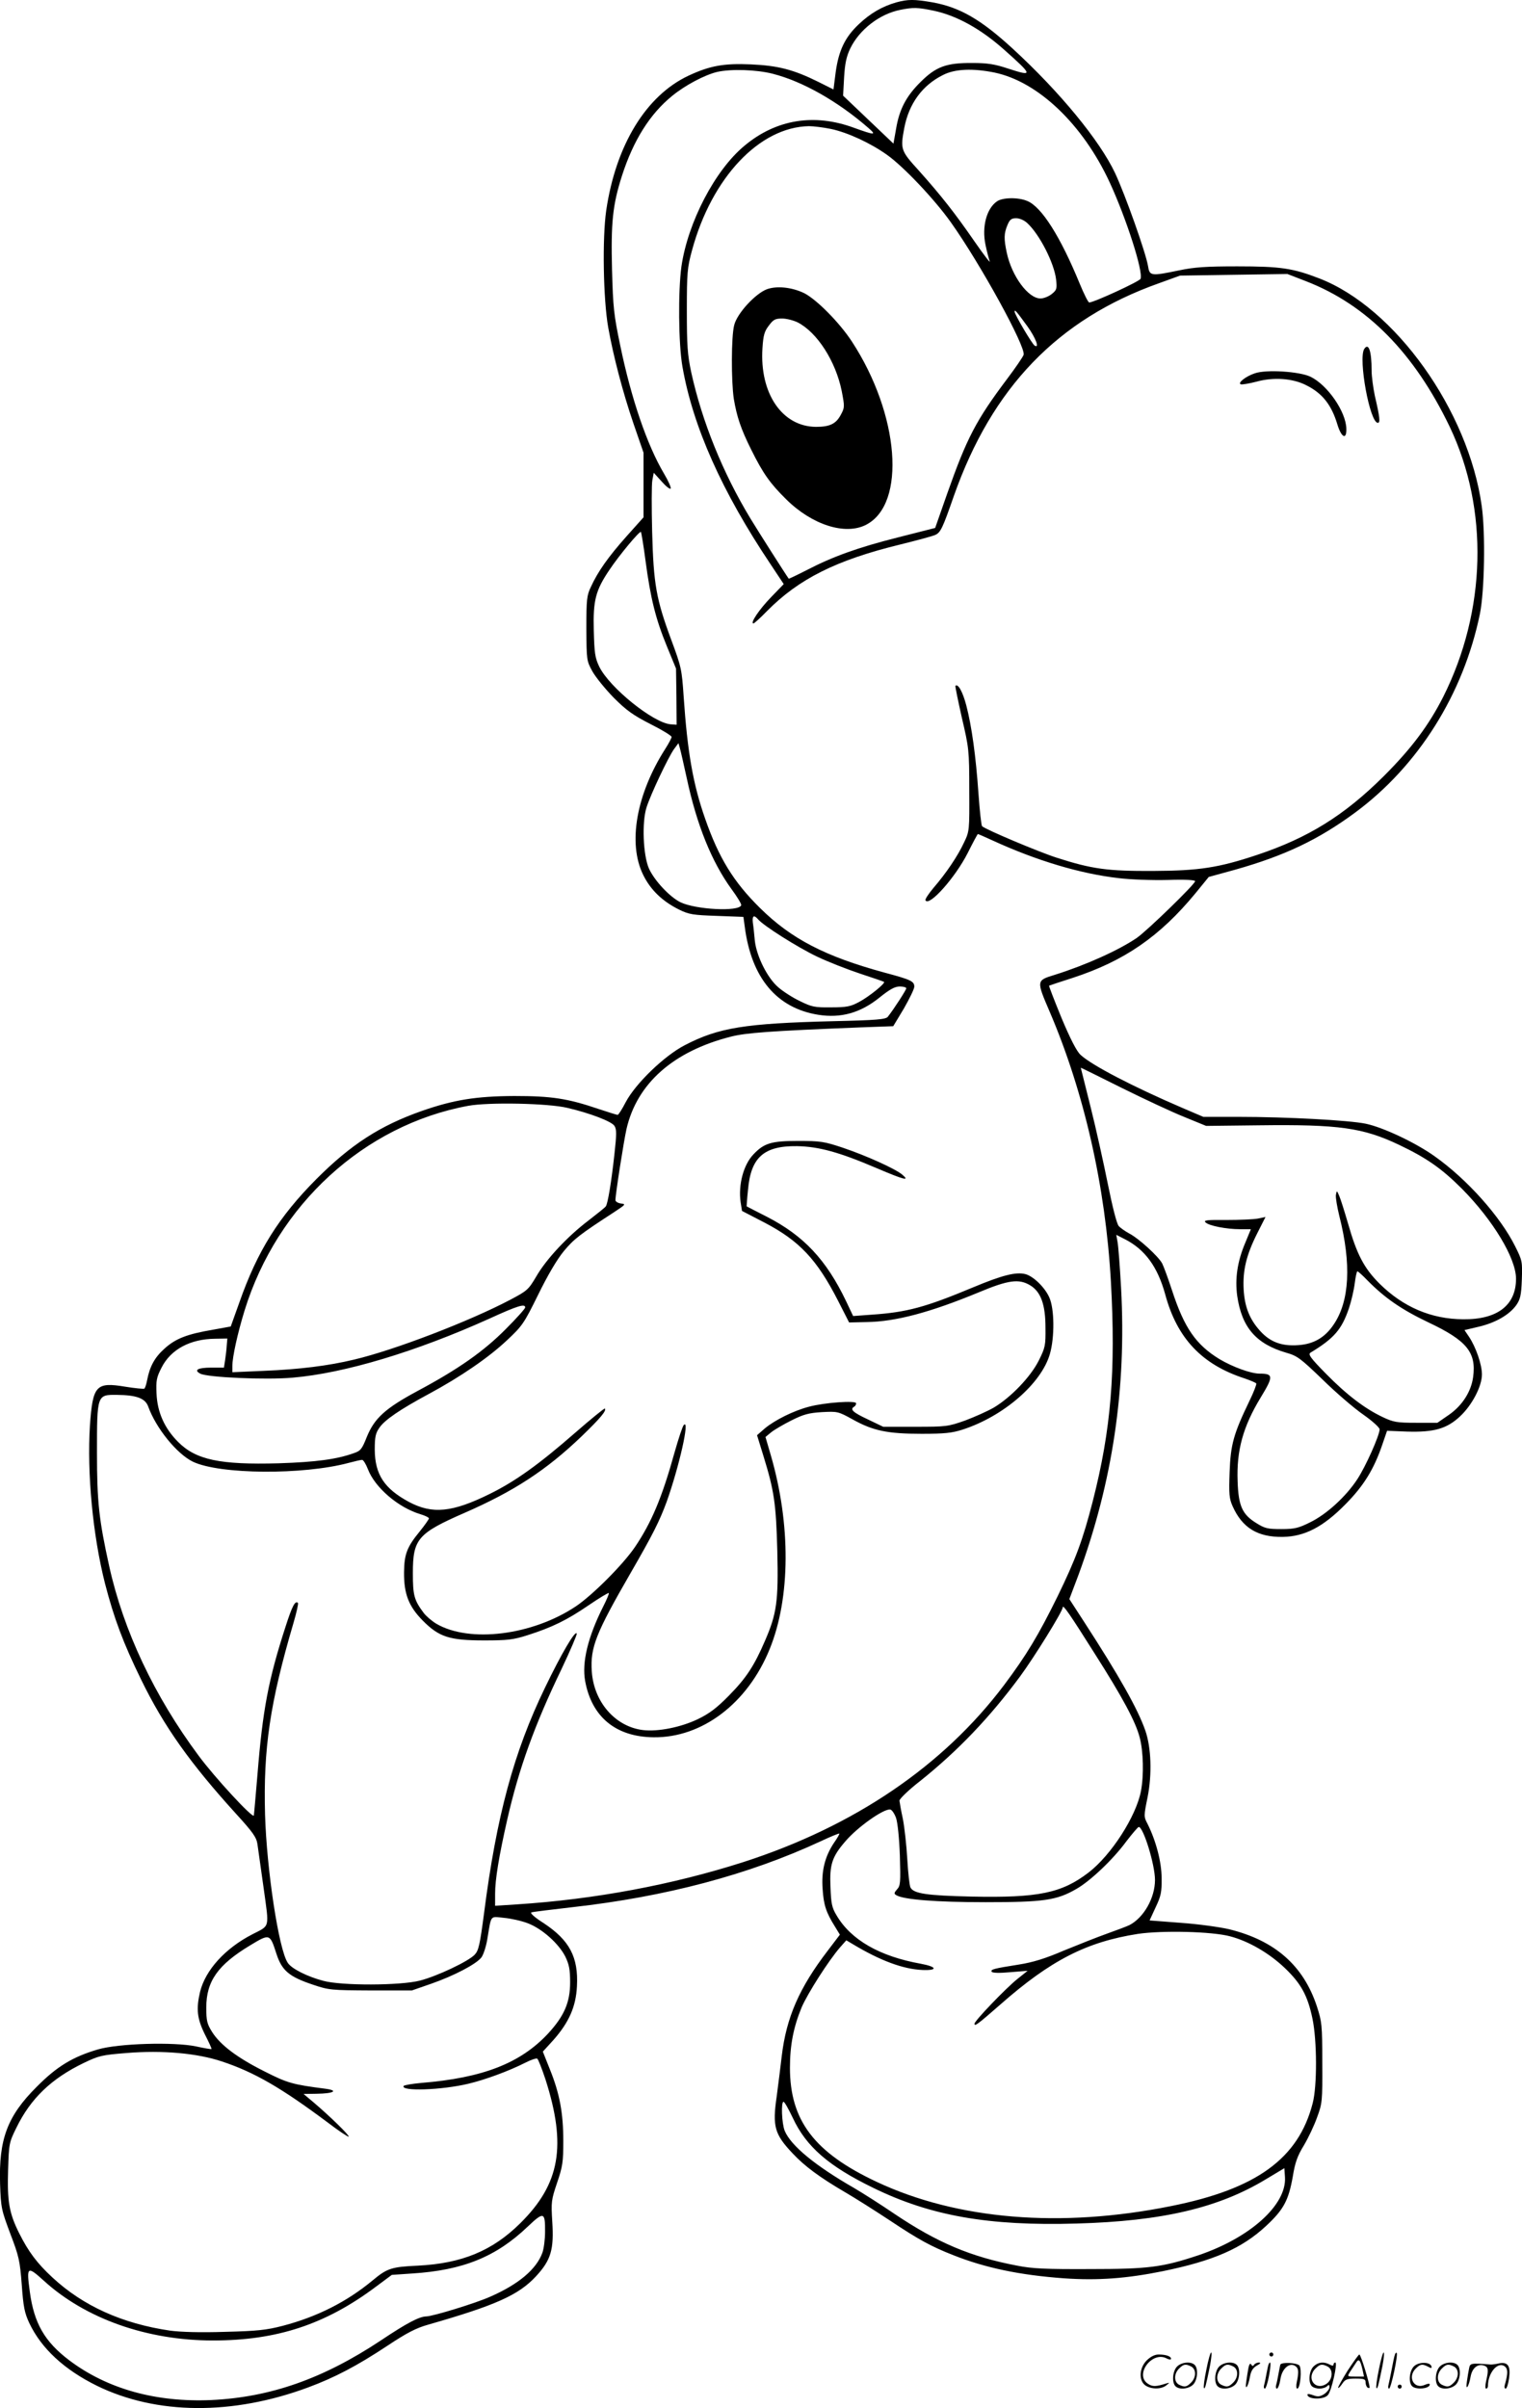 <svg version="1.0" xmlns="http://www.w3.org/2000/svg"
  viewBox="0 0 758.825 1200.493"
 preserveAspectRatio="xMidYMid meet">
<g transform="translate(-1.153,1200.798) scale(0.1,-0.1)"
fill="#000000" stroke="none">
<path d="M4480 11996 c-70 -20 -129 -54 -187 -109 -69 -65 -100 -131 -115
-239 l-11 -86 -76 38 c-123 61 -200 81 -336 87 -135 6 -205 -7 -310 -56 -212
-99 -363 -346 -411 -672 -20 -138 -15 -443 10 -584 26 -145 73 -324 126 -479
l50 -145 0 -161 0 -161 -84 -94 c-91 -102 -144 -177 -178 -252 -21 -43 -23
-63 -23 -208 1 -158 1 -161 30 -214 17 -30 65 -89 107 -132 63 -63 97 -87 183
-131 58 -29 105 -58 105 -64 0 -5 -14 -32 -32 -60 -144 -226 -187 -470 -110
-627 37 -76 97 -133 180 -174 49 -24 69 -27 187 -31 l133 -5 7 -51 c33 -253
159 -404 366 -437 113 -18 211 9 307 87 50 40 75 54 100 54 17 0 32 -4 32 -9
0 -8 -62 -104 -92 -142 -11 -13 -53 -17 -273 -22 -440 -11 -571 -32 -740 -120
-102 -53 -245 -191 -294 -284 -18 -35 -36 -63 -40 -63 -4 0 -46 13 -94 29
-156 53 -235 65 -422 65 -190 -1 -302 -19 -462 -75 -207 -73 -352 -167 -523
-338 -188 -189 -295 -359 -385 -616 l-43 -120 -88 -16 c-130 -22 -187 -44
-243 -95 -49 -44 -73 -89 -86 -157 -4 -21 -10 -39 -14 -42 -4 -2 -47 2 -96 10
-145 24 -161 6 -175 -193 -15 -238 14 -547 75 -788 45 -174 91 -297 180 -479
114 -234 245 -418 474 -670 84 -92 101 -117 106 -150 3 -22 17 -121 31 -220
28 -204 33 -184 -56 -230 -136 -70 -234 -178 -261 -287 -20 -86 -15 -133 24
-212 20 -39 35 -72 33 -73 -1 -2 -36 4 -77 13 -110 23 -386 15 -489 -15 -126
-37 -205 -85 -305 -186 -147 -146 -190 -262 -183 -485 4 -120 7 -130 51 -248
43 -112 48 -135 57 -254 8 -111 14 -141 38 -192 60 -126 173 -231 337 -312
297 -145 676 -148 1053 -8 132 49 243 107 394 207 98 65 144 89 205 106 335
96 450 147 537 241 75 81 90 134 81 273 -6 97 -5 107 24 193 28 82 31 105 31
208 0 139 -18 237 -67 358 l-35 88 52 57 c78 88 113 167 118 268 8 146 -37
230 -165 315 -46 29 -70 51 -62 54 8 3 100 14 204 26 465 52 880 162 1239 329
49 23 91 40 92 38 2 -2 -10 -23 -27 -47 -45 -68 -63 -140 -56 -230 5 -78 17
-116 61 -186 l25 -41 -60 -79 c-142 -185 -207 -333 -230 -527 -6 -51 -17 -140
-25 -200 -22 -150 -11 -189 80 -285 59 -63 133 -118 261 -193 50 -29 151 -93
225 -142 143 -95 203 -128 315 -172 159 -63 330 -99 550 -115 169 -12 314 -1
492 35 255 52 397 114 518 227 87 81 111 127 132 245 11 69 23 103 55 155 22
37 52 100 66 140 26 70 27 80 26 273 0 189 -2 204 -27 281 -67 203 -209 328
-437 384 -47 11 -155 26 -241 32 l-156 12 30 65 c27 57 31 76 30 146 0 81 -29
189 -71 272 -18 34 -18 38 1 131 23 116 18 248 -11 332 -38 109 -130 272 -307
545 l-72 111 45 119 c171 465 240 931 213 1430 -6 110 -14 215 -18 233 l-6 34
43 -22 c100 -51 163 -137 201 -275 59 -219 183 -350 396 -419 29 -10 55 -21
58 -25 2 -5 -13 -44 -35 -89 -78 -162 -93 -215 -98 -353 -4 -110 -2 -132 15
-170 48 -108 125 -155 251 -153 108 2 200 49 312 163 91 92 142 175 184 299
l23 67 100 -4 c134 -4 198 14 264 76 60 56 109 150 109 209 0 49 -30 136 -64
187 l-23 34 72 17 c84 20 151 59 186 107 20 29 25 48 28 128 3 90 2 95 -33
165 -74 149 -239 334 -401 449 -95 68 -258 145 -345 163 -83 17 -391 34 -637
34 l-172 0 -103 44 c-247 106 -453 213 -509 265 -19 17 -51 79 -95 184 -36 88
-64 160 -62 161 2 1 55 19 118 39 257 84 434 206 612 422 l66 81 131 36 c248
70 416 150 599 285 315 233 540 591 622 991 23 114 28 402 9 537 -66 476 -432
989 -810 1135 -132 51 -193 60 -409 60 -156 0 -214 -4 -290 -20 -141 -29 -147
-29 -155 23 -12 68 -113 353 -164 462 -77 163 -275 404 -510 620 -159 146
-263 206 -399 231 -93 16 -123 16 -182 0z m185 -41 c115 -24 235 -90 352 -194
145 -129 147 -136 21 -95 -66 22 -103 28 -178 28 -130 1 -182 -18 -259 -95
-72 -71 -106 -137 -122 -234 l-13 -73 -125 119 -126 120 5 92 c4 69 12 104 30
142 46 96 148 174 251 194 64 13 86 12 164 -4z m-800 -315 c148 -38 322 -136
475 -269 44 -38 34 -38 -71 0 -198 73 -388 42 -545 -89 -148 -122 -283 -383
-315 -602 -17 -124 -15 -386 5 -500 52 -298 196 -622 440 -986 l65 -98 -63
-65 c-60 -62 -106 -131 -88 -131 4 0 34 27 67 61 159 161 346 255 667 333 81
20 159 41 172 47 27 12 37 33 93 194 191 542 519 882 1023 1061 l105 38 268 4
267 4 93 -36 c304 -118 540 -358 717 -727 195 -410 182 -917 -33 -1345 -71
-140 -156 -255 -296 -395 -197 -196 -377 -308 -632 -393 -192 -64 -289 -79
-519 -80 -226 -1 -303 9 -480 66 -85 27 -354 140 -372 157 -4 3 -12 76 -18
161 -13 188 -34 339 -61 442 -18 68 -41 109 -54 97 -2 -2 13 -74 32 -159 35
-150 37 -161 37 -360 1 -202 1 -206 -26 -262 -31 -67 -89 -153 -152 -226 -25
-30 -44 -58 -40 -63 19 -31 148 114 210 236 26 52 49 95 51 95 2 0 34 -14 71
-31 222 -102 440 -167 632 -189 58 -7 167 -11 243 -9 87 3 137 0 137 -6 0 -15
-238 -246 -291 -283 -91 -62 -256 -136 -409 -184 -92 -28 -92 -28 -25 -184
172 -402 278 -870 305 -1343 25 -448 1 -740 -90 -1096 -50 -195 -85 -289 -176
-476 -95 -193 -155 -293 -266 -441 -304 -404 -748 -705 -1300 -883 -353 -113
-741 -186 -1130 -211 l-108 -7 0 60 c0 71 19 187 61 372 58 254 136 470 271
750 43 91 77 170 75 175 -7 19 -78 -103 -158 -269 -156 -322 -242 -641 -304
-1124 -21 -159 -27 -187 -47 -208 -31 -33 -187 -107 -273 -129 -97 -25 -391
-26 -482 -1 -80 21 -159 61 -177 90 -45 67 -105 466 -113 738 -9 329 24 556
142 957 15 51 25 96 22 99 -14 13 -29 -16 -62 -119 -85 -262 -114 -414 -140
-739 -9 -107 -17 -198 -18 -202 -5 -16 -196 191 -275 298 -221 297 -375 624
-446 945 -51 231 -61 321 -61 565 0 291 0 290 100 289 97 -1 140 -17 155 -57
39 -109 143 -237 223 -276 133 -64 550 -67 777 -6 30 8 60 15 67 15 6 0 19
-21 29 -47 35 -91 151 -191 262 -224 23 -7 42 -16 42 -21 0 -4 -21 -34 -46
-65 -64 -78 -77 -114 -78 -203 -1 -108 23 -170 93 -241 81 -82 133 -99 306
-99 117 0 145 3 217 26 122 39 196 75 304 149 53 36 99 64 101 61 2 -2 -10
-32 -28 -67 -77 -153 -107 -279 -90 -372 33 -179 153 -278 341 -280 242 -3
469 169 579 440 104 255 106 622 5 968 l-26 89 29 24 c15 12 61 39 101 59 60
30 86 37 151 41 77 4 81 4 153 -36 102 -57 174 -72 344 -72 116 0 152 4 205
21 204 66 393 230 435 377 24 83 23 225 -3 282 -22 50 -80 106 -119 116 -47
12 -115 -5 -261 -66 -237 -99 -329 -124 -503 -136 l-95 -7 -35 74 c-99 207
-212 327 -395 421 -55 28 -100 51 -101 52 0 0 2 38 7 83 14 161 79 219 244
217 109 -2 211 -30 398 -110 136 -58 167 -66 127 -32 -36 30 -178 94 -296 134
-93 31 -111 34 -223 34 -134 0 -170 -11 -223 -67 -50 -52 -76 -152 -64 -238
l7 -44 112 -58 c174 -91 261 -183 367 -390 l55 -108 88 2 c144 2 316 48 558
148 148 62 201 69 257 35 53 -32 76 -96 76 -211 1 -89 -1 -99 -34 -165 -41
-81 -138 -182 -223 -233 -31 -18 -96 -47 -144 -65 -85 -30 -94 -31 -248 -31
l-160 0 -77 37 c-75 35 -90 50 -68 63 6 3 10 11 10 17 0 15 -157 4 -235 -17
-77 -20 -169 -66 -220 -108 l-39 -34 32 -104 c53 -172 63 -236 69 -474 6 -251
-3 -312 -61 -446 -54 -126 -95 -188 -181 -275 -61 -62 -97 -89 -155 -117 -84
-40 -197 -63 -273 -54 -138 17 -245 140 -255 293 -8 119 21 191 193 489 112
194 144 258 180 355 63 177 117 416 86 384 -6 -5 -26 -66 -46 -136 -63 -227
-115 -350 -198 -473 -60 -88 -211 -239 -294 -295 -217 -145 -530 -184 -696
-87 -23 14 -51 38 -63 54 -48 64 -54 88 -54 199 0 170 25 198 258 300 245 107
407 212 585 383 92 89 124 127 114 137 -2 2 -69 -52 -148 -121 -181 -158 -297
-241 -424 -304 -188 -93 -287 -103 -404 -41 -124 67 -170 137 -171 261 0 63 4
82 23 109 26 39 104 92 249 170 154 83 296 180 387 266 77 72 85 84 156 228
47 96 94 176 128 217 50 60 78 82 252 195 56 37 58 39 33 42 -16 2 -28 10 -28
17 0 29 41 291 55 354 52 227 233 388 521 461 75 19 193 28 644 46 l165 6 53
88 c28 49 52 98 52 109 0 27 -17 35 -148 70 -297 81 -465 168 -621 322 -133
131 -206 251 -274 446 -60 171 -88 330 -107 609 -9 135 -12 148 -61 280 -76
205 -89 279 -96 540 -3 121 -3 238 1 258 l7 37 39 -43 c21 -24 41 -40 45 -36
4 4 -11 38 -33 75 -84 142 -163 372 -218 638 -32 153 -36 190 -41 377 -6 236
3 324 49 468 57 178 140 310 251 400 66 54 162 104 223 119 70 16 196 12 279
-9z m1106 6 c217 -46 439 -258 573 -547 83 -180 168 -444 154 -481 -5 -13
-233 -118 -256 -118 -5 0 -26 42 -47 93 -96 234 -190 384 -262 413 -44 19
-123 18 -151 -2 -52 -36 -76 -127 -57 -217 7 -34 17 -71 21 -82 4 -11 -30 33
-75 98 -98 142 -168 231 -278 354 -91 100 -93 106 -73 213 23 121 90 213 193
264 60 31 150 34 258 12z m-816 -281 c84 -18 196 -70 279 -129 83 -59 237
-222 318 -336 148 -208 375 -622 363 -661 -4 -11 -40 -64 -80 -117 -158 -210
-203 -298 -300 -572 l-61 -174 -185 -47 c-202 -51 -326 -96 -457 -164 -47 -24
-87 -43 -88 -42 -14 19 -151 234 -191 300 -138 228 -241 483 -295 728 -19 89
-22 134 -22 309 0 188 2 213 26 301 98 361 336 614 583 618 22 0 71 -6 110
-14z m978 -469 c62 -57 135 -201 144 -282 5 -46 3 -52 -22 -72 -15 -12 -40
-22 -56 -22 -61 0 -143 111 -168 228 -15 70 -14 96 3 137 12 29 20 35 44 35
17 0 40 -10 55 -24z m1 -515 c41 -57 62 -112 36 -96 -13 8 -100 156 -100 169
0 13 8 4 64 -73z m-1904 -1169 c25 -188 51 -291 106 -425 l46 -112 2 -140 1
-140 -29 2 c-86 6 -306 183 -357 288 -21 44 -24 67 -27 180 -4 150 9 200 78
302 48 72 151 196 157 189 2 -2 13 -67 23 -144z m205 -1081 c50 -235 125 -420
224 -556 28 -38 50 -74 48 -80 -11 -33 -226 -22 -303 15 -54 27 -129 107 -157
168 -29 66 -36 230 -12 305 21 66 107 247 136 289 l23 31 7 -24 c4 -13 19 -80
34 -148z m355 -705 c26 -32 197 -140 293 -186 56 -27 154 -65 217 -86 63 -21
117 -39 119 -41 9 -6 -75 -74 -124 -100 -43 -23 -62 -27 -140 -27 -82 -1 -96
2 -155 31 -36 17 -84 48 -107 68 -55 46 -109 155 -118 232 -3 32 -7 73 -10 91
-4 34 5 41 25 18z m2125 -986 l110 -45 265 3 c396 5 517 -12 696 -97 139 -66
214 -119 315 -220 155 -157 269 -346 269 -448 0 -132 -93 -204 -264 -202 -159
1 -299 61 -417 178 -77 77 -113 146 -157 301 -17 58 -36 119 -43 135 -12 29
-13 29 -17 6 -2 -13 6 -60 17 -105 61 -240 51 -425 -28 -541 -44 -66 -101 -98
-177 -103 -83 -6 -140 16 -189 70 -53 58 -78 120 -83 208 -5 94 13 171 68 280
l41 81 -38 -8 c-21 -4 -91 -7 -156 -7 -99 1 -116 -1 -105 -12 17 -17 104 -34
173 -34 l53 0 -28 -68 c-39 -92 -52 -178 -40 -265 23 -157 94 -239 245 -283
54 -15 71 -28 180 -133 66 -65 157 -143 203 -175 47 -33 82 -65 82 -74 -1 -31
-69 -184 -111 -248 -56 -86 -153 -175 -235 -215 -58 -29 -78 -34 -144 -34 -68
0 -82 3 -125 30 -70 43 -89 86 -93 208 -6 154 27 273 115 418 64 105 64 119
-5 119 -44 0 -134 33 -200 72 -118 72 -176 156 -237 343 -19 58 -41 118 -49
134 -19 36 -118 126 -165 150 -20 11 -43 27 -52 37 -10 12 -31 95 -54 209 -21
104 -59 277 -86 384 -27 107 -49 195 -49 196 0 1 91 -44 203 -100 111 -55 252
-121 312 -145z m-3075 45 c112 -26 222 -68 235 -90 11 -16 11 -41 0 -140 -15
-138 -33 -247 -43 -261 -4 -6 -43 -37 -87 -71 -104 -79 -210 -192 -260 -279
-39 -66 -45 -71 -130 -116 -203 -107 -578 -251 -778 -298 -128 -31 -275 -49
-449 -56 l-158 -7 0 31 c0 45 26 163 61 277 163 527 596 924 1114 1020 102 19
399 13 495 -10z m3990 -861 c86 -87 168 -144 302 -208 193 -91 241 -150 224
-274 -10 -72 -54 -141 -120 -187 l-58 -40 -106 0 c-96 0 -113 3 -166 28 -89
42 -180 111 -283 216 -80 81 -91 98 -77 106 117 71 155 115 191 221 12 36 25
92 29 125 4 32 10 59 13 59 4 0 27 -21 51 -46z m-4200 -134 c0 -6 -44 -55 -97
-108 -110 -111 -237 -200 -437 -307 -164 -88 -217 -137 -255 -229 -25 -63 -31
-71 -67 -83 -84 -30 -187 -44 -374 -50 -291 -8 -411 17 -500 106 -68 68 -104
148 -108 241 -3 66 0 81 25 130 46 91 143 143 268 144 l60 1 -3 -35 c-1 -19
-5 -52 -8 -72 l-6 -38 -63 0 c-67 0 -89 -12 -55 -30 35 -19 329 -32 461 -20
258 22 614 129 980 294 142 65 179 76 179 56z m2839 -1725 c140 -220 205 -341
225 -420 18 -68 21 -187 6 -266 -24 -126 -148 -319 -261 -406 -134 -103 -251
-127 -584 -120 -224 5 -288 15 -304 45 -5 9 -12 73 -16 142 -4 69 -14 159 -22
200 -9 41 -16 82 -17 91 -1 8 45 53 103 98 189 151 348 318 498 521 70 95 213
325 213 345 1 16 36 -35 159 -230z m-990 -820 c8 -24 16 -101 19 -188 4 -133
3 -150 -14 -168 -15 -17 -16 -22 -4 -29 36 -22 197 -35 445 -35 289 0 355 9
453 66 69 39 183 147 249 237 30 39 58 72 62 72 23 0 81 -188 81 -264 0 -90
-56 -188 -127 -225 -12 -6 -62 -25 -110 -42 -48 -17 -146 -56 -217 -85 -93
-40 -155 -59 -225 -70 -126 -20 -142 -24 -135 -36 4 -6 39 -7 93 -2 l86 7 -50
-40 c-58 -46 -215 -210 -215 -224 0 -15 16 -3 128 95 252 222 431 313 687 353
123 18 369 12 459 -12 92 -24 194 -83 272 -157 82 -78 115 -138 139 -253 23
-109 24 -337 1 -423 -71 -275 -280 -427 -706 -512 -550 -111 -1066 -68 -1468
121 -311 146 -432 306 -432 569 0 113 18 203 58 300 30 70 134 233 192 300
l31 35 32 -19 c138 -83 252 -125 348 -129 77 -3 73 16 -8 31 -206 37 -349 119
-421 242 -23 38 -27 59 -30 142 -5 110 8 150 74 226 61 72 192 164 224 159 8
-1 21 -20 29 -42z m-1836 -525 c71 -27 154 -101 187 -166 19 -40 24 -64 24
-129 0 -99 -29 -167 -110 -255 -138 -148 -325 -221 -632 -246 -45 -4 -85 -11
-88 -15 -17 -28 190 -21 323 11 84 20 201 63 284 105 27 14 54 23 59 20 5 -3
23 -49 41 -103 106 -331 73 -521 -125 -717 -139 -138 -292 -201 -511 -212
-131 -6 -153 -13 -225 -73 -129 -107 -277 -182 -449 -227 -81 -21 -126 -26
-288 -30 -123 -4 -220 -1 -273 6 -239 35 -434 123 -587 265 -76 70 -120 129
-166 221 -50 100 -60 159 -55 316 4 130 5 136 41 209 71 146 174 245 335 323
77 37 91 40 213 50 182 15 354 -1 477 -42 163 -54 298 -133 527 -304 55 -42
102 -73 105 -71 5 6 -96 104 -175 171 l-50 42 65 1 c85 1 112 16 44 25 -163
21 -189 28 -303 86 -136 68 -221 132 -262 197 -25 40 -29 55 -29 122 0 131 58
213 219 310 98 59 98 59 131 -43 27 -83 63 -114 184 -154 77 -26 90 -27 286
-28 l205 0 95 33 c115 40 226 98 252 132 10 14 23 54 29 90 21 125 12 114 83
107 34 -3 88 -15 119 -27z m1321 -970 c67 -144 179 -241 401 -349 286 -140
576 -191 1015 -178 427 12 708 78 945 222 l90 54 3 -45 c9 -138 -174 -302
-431 -389 -180 -60 -249 -69 -542 -69 -219 -1 -287 2 -362 17 -232 44 -399
115 -613 259 -69 47 -159 104 -200 128 -195 112 -315 211 -346 285 -15 37 -19
145 -6 145 5 0 25 -36 46 -80z m-1235 -570 c0 -36 -6 -82 -13 -102 -30 -83
-119 -158 -261 -220 -71 -32 -287 -98 -318 -98 -35 -1 -94 -31 -227 -120 -288
-191 -550 -283 -845 -297 -276 -12 -518 55 -708 198 -123 93 -176 185 -197
343 -17 126 -13 129 70 54 207 -189 514 -298 843 -298 319 0 562 80 814 269
l78 58 102 7 c253 16 418 83 576 234 80 76 87 73 86 -28z M6813 10268 c-30
-50 28 -368 68 -368 13 0 10 28 -15 135 -8 39 -16 95 -16 126 0 97 -15 141
-37 107z M6268 10147 c-46 -15 -88 -49 -70 -55 7 -2 42 4 77 13 86 24 183 17
250 -18 80 -40 125 -98 154 -194 20 -67 47 -80 45 -22 -2 85 -94 218 -179 259
-54 26 -220 37 -277 17z M3835 10566 c-58 -22 -149 -121 -163 -179 -15 -57
-15 -279 -2 -367 15 -89 35 -150 87 -254 59 -119 94 -168 174 -247 129 -128
295 -181 399 -127 201 104 166 550 -71 913 -62 95 -177 211 -239 242 -61 29
-135 37 -185 19z m153 -165 c98 -50 190 -194 220 -342 15 -78 15 -83 -4 -118
-24 -46 -55 -61 -124 -61 -169 1 -282 167 -267 393 4 64 10 84 32 112 22 30
32 35 66 35 22 0 56 -9 77 -19z M6026 194 c-10 -47 -15 -88 -12 -91 5 -6 9 7
30 110 7 37 10 67 6 67 -4 0 -15 -39 -24 -86z M6340 270 c0 -5 5 -10 10 -10 6
0 10 5 10 10 0 6 -4 10 -10 10 -5 0 -10 -4 -10 -10z M6886 194 c-10 -47 -15
-88 -12 -91 5 -6 9 7 30 110 7 37 10 67 6 67 -4 0 -15 -39 -24 -86z M6966 269
c-3 -8 -10 -41 -16 -74 -6 -33 -14 -68 -16 -77 -3 -10 -1 -18 3 -18 10 0 46
171 38 178 -2 3 -7 -1 -9 -9z M5729 241 c-38 -38 -41 -101 -7 -125 29 -20 79
-20 104 0 18 14 18 15 1 10 -53 -17 -69 -17 -92 -2 -69 45 21 166 94 126 12
-6 21 -7 21 -1 0 12 -25 21 -62 21 -19 0 -39 -10 -59 -29z M6730 189 c-28 -45
-49 -83 -47 -85 2 -3 12 7 21 21 14 21 24 25 66 25 43 0 50 -3 50 -19 0 -11 5
-23 10 -26 6 -3 10 -3 10 1 0 20 -44 164 -51 164 -4 0 -30 -37 -59 -81z m75 4
l7 -33 -42 0 c-42 0 -42 0 -28 23 8 12 21 32 29 44 15 25 22 18 34 -34z M5880
210 c-22 -22 -27 -79 -8 -98 19 -19 66 -14 88 8 22 22 27 79 8 98 -19 19 -66
14 -88 -8z m71 0 c25 -14 25 -54 -1 -80 -23 -23 -33 -24 -61 -10 -25 14 -25
54 1 80 23 23 33 24 61 10z M6090 210 c-22 -22 -27 -79 -8 -98 19 -19 66 -14
88 8 22 22 27 79 8 98 -19 19 -66 14 -88 -8z m71 0 c25 -14 25 -54 -1 -80 -23
-23 -33 -24 -61 -10 -25 14 -25 54 1 80 23 23 33 24 61 10z M6236 204 c-3 -16
-8 -47 -11 -69 -8 -51 10 -26 19 27 5 27 15 42 34 53 18 10 22 14 10 15 -9 0
-20 -5 -24 -11 -5 -8 -9 -8 -14 1 -5 8 -10 3 -14 -16z M6337 223 c-2 -4 -7
-26 -11 -48 -4 -22 -9 -48 -12 -57 -3 -10 -1 -18 4 -18 4 0 14 28 20 62 11 58
10 81 -1 61z M6395 220 c-1 -3 -5 -23 -9 -45 -4 -22 -9 -48 -12 -57 -3 -10 -1
-18 4 -18 5 0 13 20 17 45 7 53 44 87 74 68 17 -11 19 -28 8 -80 -4 -18 -3
-33 2 -33 16 0 24 99 11 115 -12 14 -87 18 -95 5z M6560 210 c-22 -22 -27 -79
-8 -98 7 -7 24 -12 38 -12 14 0 31 5 38 12 9 9 12 8 12 -5 0 -9 -12 -24 -26
-34 -21 -13 -32 -15 -55 -6 -16 6 -29 8 -29 3 0 -24 81 -27 102 -2 18 19 50
162 37 162 -5 0 -9 -5 -9 -10 0 -7 -6 -7 -19 0 -30 16 -59 12 -81 -10z m71 0
c29 -16 25 -65 -6 -86 -56 -37 -103 28 -55 76 23 23 33 24 61 10z M7061 211
c-23 -23 -28 -80 -9 -99 19 -19 88 -13 88 9 0 5 -11 4 -24 -2 -54 -25 -89 38
-46 81 23 23 33 24 62 9 16 -9 19 -8 16 3 -8 22 -64 22 -87 -1z M7190 210
c-22 -22 -27 -79 -8 -98 19 -19 66 -14 88 8 22 22 27 79 8 98 -19 19 -66 14
-88 -8z m71 0 c25 -14 25 -54 -1 -80 -23 -23 -33 -24 -61 -10 -25 14 -25 54 1
80 23 23 33 24 61 10z M7336 201 c-3 -14 -8 -44 -11 -66 -8 -51 10 -26 19 27
8 41 35 63 66 53 22 -7 24 -21 11 -77 -5 -22 -5 -38 0 -38 5 0 9 6 9 13 0 68
51 125 85 97 15 -13 15 -35 -1 -92 -3 -10 -1 -18 4 -18 6 0 13 23 17 50 9 63
-5 84 -49 76 -17 -4 -35 -6 -41 -6 -101 8 -104 7 -109 -19z M6980 110 c0 -5 5
-10 10 -10 6 0 10 5 10 10 0 6 -4 10 -10 10 -5 0 -10 -4 -10 -10z"/>
</g>
</svg>
